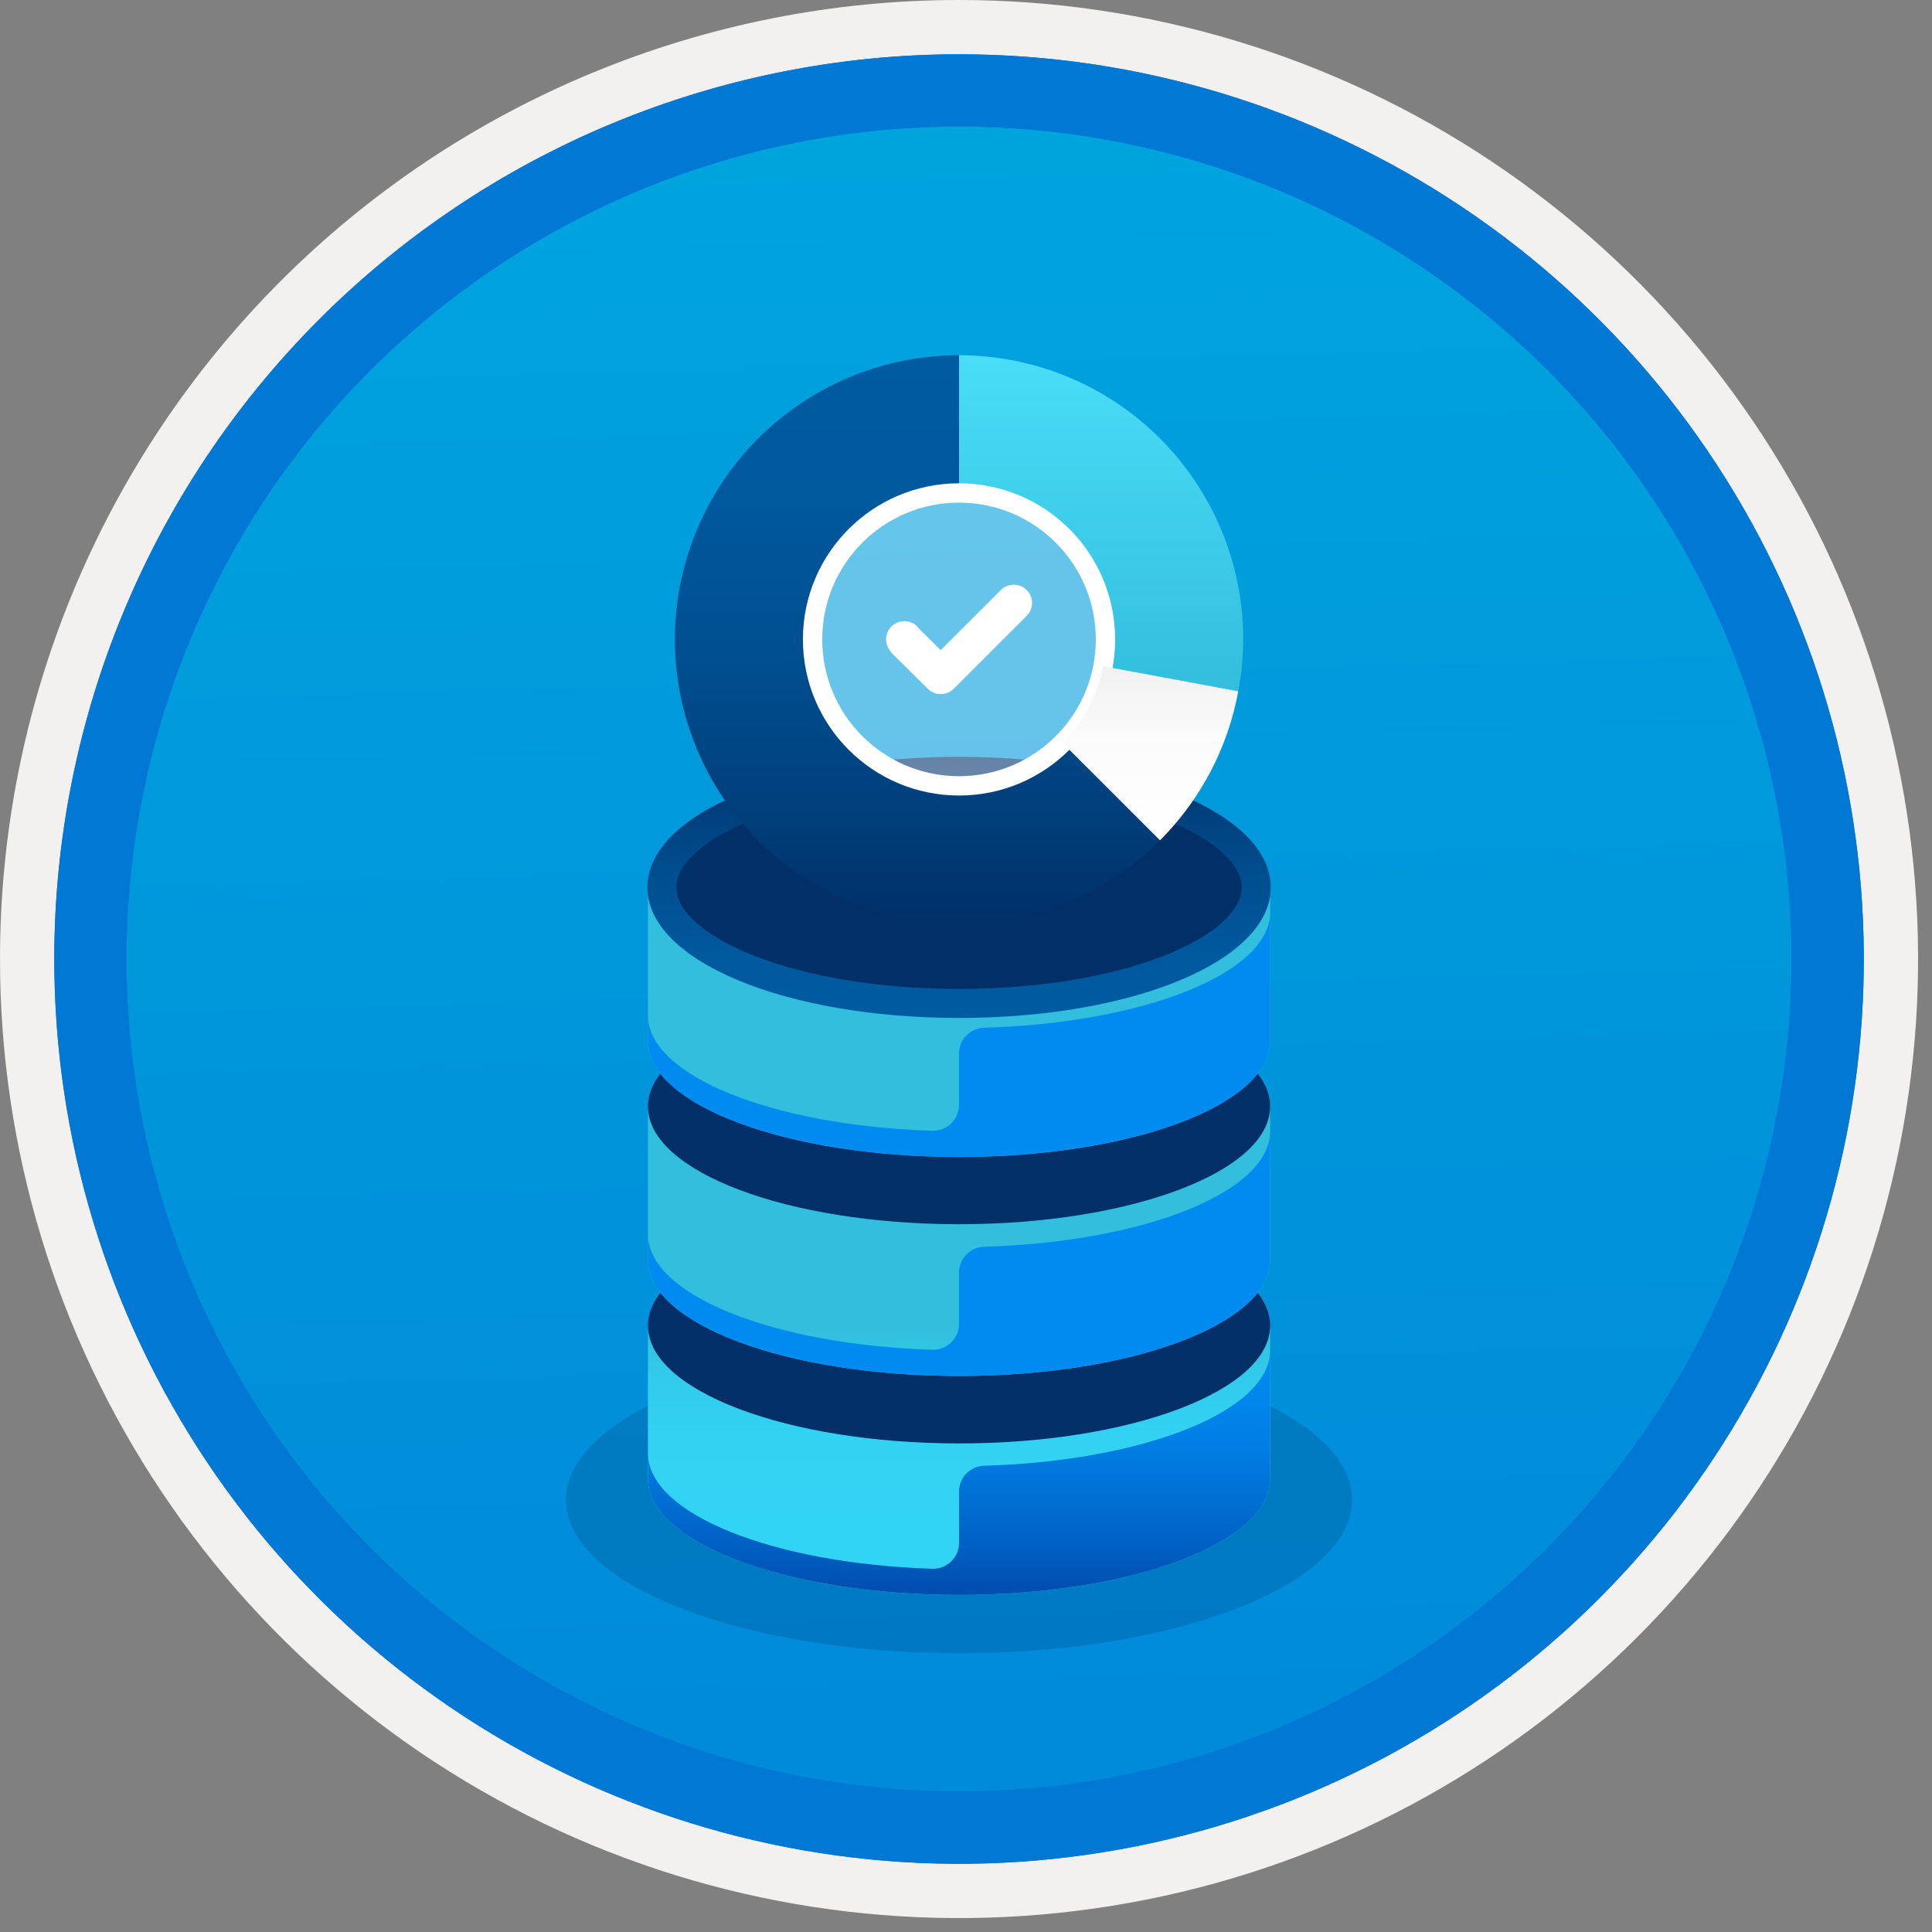 <svg width="100" height="100" viewBox="0 0 100 100" fill="none" xmlns="http://www.w3.org/2000/svg">
<rect x="0" y="0" width="100" height="100" fill="#808080" stroke="none"/>
<g clip-path="url(#clip0_364_5747)">
<path d="M49.64 96.45C40.382 96.45 31.332 93.704 23.634 88.561C15.936 83.417 9.936 76.107 6.393 67.553C2.85 59 1.923 49.588 3.73 40.508C5.536 31.427 9.994 23.087 16.54 16.54C23.087 9.994 31.428 5.535 40.508 3.729C49.588 1.923 59 2.85 67.553 6.393C76.107 9.936 83.418 15.936 88.561 23.634C93.705 31.331 96.45 40.382 96.45 49.64C96.451 55.787 95.24 61.874 92.888 67.554C90.535 73.233 87.088 78.394 82.741 82.74C78.394 87.087 73.234 90.535 67.554 92.888C61.875 95.24 55.787 96.45 49.64 96.45V96.45Z" fill="url(#paint0_linear_364_5747)"/>
<path fill-rule="evenodd" clip-rule="evenodd" d="M95.54 49.64C95.54 58.718 92.848 67.592 87.805 75.141C82.761 82.689 75.592 88.572 67.205 92.046C58.818 95.52 49.589 96.429 40.685 94.658C31.782 92.887 23.603 88.515 17.184 82.096C10.765 75.677 6.393 67.498 4.622 58.594C2.851 49.691 3.76 40.462 7.234 32.075C10.708 23.688 16.591 16.519 24.139 11.475C31.688 6.432 40.562 3.74 49.64 3.74C55.668 3.74 61.636 4.927 67.205 7.234C72.774 9.54 77.834 12.921 82.096 17.184C86.359 21.446 89.739 26.506 92.046 32.075C94.353 37.644 95.54 43.612 95.54 49.64V49.64ZM49.64 -0C59.458 -0 69.055 2.911 77.219 8.366C85.382 13.82 91.744 21.573 95.501 30.643C99.258 39.714 100.242 49.695 98.326 59.324C96.411 68.953 91.683 77.798 84.741 84.741C77.799 91.683 68.954 96.411 59.324 98.326C49.695 100.241 39.714 99.258 30.644 95.501C21.573 91.744 13.82 85.382 8.366 77.218C2.911 69.055 -1.61629e-06 59.458 3.61524e-07 49.64C-0.001 43.121 1.283 36.666 3.777 30.642C6.271 24.62 9.928 19.147 14.537 14.537C19.147 9.928 24.62 6.271 30.643 3.777C36.666 1.283 43.121 -0.001 49.64 -0V-0Z" fill="#F2F1F0"/>
<path fill-rule="evenodd" clip-rule="evenodd" d="M92.73 49.64C92.73 58.162 90.202 66.493 85.468 73.579C80.733 80.666 74.003 86.189 66.129 89.45C58.256 92.711 49.592 93.565 41.233 91.902C32.874 90.239 25.197 86.135 19.17 80.109C13.144 74.083 9.04 66.405 7.378 58.046C5.715 49.688 6.568 41.024 9.83 33.15C13.091 25.276 18.614 18.547 25.7 13.812C32.786 9.077 41.117 6.55 49.64 6.55C55.298 6.55 60.902 7.664 66.13 9.829C71.358 11.995 76.108 15.169 80.11 19.17C84.111 23.171 87.285 27.922 89.45 33.15C91.616 38.378 92.73 43.981 92.73 49.64ZM49.64 2.81C58.902 2.81 67.956 5.557 75.657 10.702C83.358 15.848 89.36 23.162 92.905 31.719C96.449 40.276 97.377 49.692 95.57 58.776C93.763 67.86 89.303 76.204 82.753 82.754C76.204 89.303 67.86 93.763 58.776 95.57C49.691 97.377 40.276 96.45 31.718 92.905C23.161 89.361 15.848 83.359 10.702 75.657C5.556 67.956 2.81 58.902 2.81 49.64C2.811 37.22 7.745 25.31 16.527 16.527C25.309 7.745 37.22 2.811 49.64 2.81V2.81Z" fill="#0078D4"/>
<path fill-rule="evenodd" clip-rule="evenodd" d="M92.73 49.64C92.73 58.162 90.202 66.493 85.468 73.579C80.733 80.665 74.003 86.189 66.129 89.45C58.256 92.711 49.592 93.565 41.233 91.902C32.874 90.239 25.197 86.135 19.17 80.109C13.144 74.083 9.04 66.405 7.378 58.046C5.715 49.688 6.568 41.024 9.83 33.15C13.091 25.276 18.614 18.547 25.7 13.812C32.786 9.077 41.117 6.55 49.64 6.55C55.298 6.55 60.902 7.664 66.13 9.829C71.358 11.995 76.108 15.169 80.11 19.17C84.111 23.171 87.285 27.922 89.45 33.15C91.616 38.378 92.73 43.981 92.73 49.64V49.64ZM49.64 2.81C58.902 2.81 67.956 5.556 75.657 10.702C83.358 15.848 89.36 23.162 92.905 31.719C96.449 40.276 97.377 49.692 95.57 58.776C93.763 67.86 89.303 76.204 82.753 82.754C76.204 89.303 67.86 93.763 58.776 95.57C49.691 97.377 40.276 96.45 31.718 92.905C23.161 89.361 15.848 83.358 10.702 75.657C5.556 67.956 2.81 58.902 2.81 49.64C2.811 37.22 7.745 25.309 16.527 16.527C25.309 7.745 37.22 2.811 49.64 2.81V2.81Z" fill="#0078D4"/>
<path opacity="0.2" fill-rule="evenodd" clip-rule="evenodd" d="M69.986 77.632C69.986 82.021 60.877 85.577 49.64 85.577C38.404 85.577 29.294 82.021 29.294 77.632C29.294 73.244 38.404 69.688 49.64 69.688C60.877 69.688 69.986 73.244 69.986 77.632Z" fill="#003067"/>
<path d="M49.64 74.552C40.747 74.552 33.537 71.867 33.537 68.552V76.553C33.537 79.868 40.747 82.554 49.64 82.554C58.534 82.554 65.743 79.868 65.743 76.553V68.552C65.743 71.867 58.534 74.552 49.64 74.552Z" fill="url(#paint1_linear_364_5747)"/>
<path d="M49.64 77.197V79.862C49.639 80.043 49.602 80.221 49.531 80.386C49.459 80.552 49.355 80.701 49.225 80.826C49.095 80.95 48.941 81.047 48.773 81.111C48.605 81.175 48.425 81.205 48.245 81.198C40.005 80.934 33.537 78.359 33.537 75.219V76.553C33.537 79.868 40.747 82.553 49.64 82.553C58.534 82.553 65.743 79.868 65.743 76.553V69.885C65.743 73.038 59.222 75.622 50.932 75.867C50.586 75.877 50.258 76.022 50.017 76.27C49.776 76.519 49.641 76.851 49.64 77.197V77.197Z" fill="url(#paint2_linear_364_5747)"/>
<path d="M49.64 74.711C58.532 74.711 65.741 71.984 65.741 68.621C65.741 65.258 58.532 62.531 49.64 62.531C40.748 62.531 33.539 65.258 33.539 68.621C33.539 71.984 40.748 74.711 49.64 74.711Z" fill="#003067"/>
<path d="M49.64 63.217C40.747 63.217 33.537 60.532 33.537 57.216V65.218C33.537 68.533 40.747 71.219 49.64 71.219C58.534 71.219 65.743 68.533 65.743 65.218V57.216C65.743 60.532 58.534 63.217 49.64 63.217Z" fill="url(#paint3_linear_364_5747)"/>
<path d="M49.64 65.862V68.528C49.639 68.708 49.602 68.886 49.531 69.051C49.459 69.217 49.355 69.366 49.225 69.491C49.095 69.615 48.941 69.712 48.773 69.776C48.605 69.84 48.425 69.87 48.245 69.863C40.005 69.6 33.537 67.024 33.537 63.884V65.218C33.537 68.533 40.747 71.219 49.64 71.219C58.534 71.219 65.743 68.533 65.743 65.218V58.55C65.743 61.703 59.222 64.287 50.932 64.532C50.586 64.542 50.258 64.687 50.017 64.936C49.776 65.184 49.641 65.516 49.64 65.862V65.862Z" fill="url(#paint4_linear_364_5747)"/>
<path d="M49.64 63.365C58.532 63.365 65.741 60.639 65.741 57.276C65.741 53.912 58.532 51.185 49.64 51.185C40.748 51.185 33.539 53.912 33.539 57.276C33.539 60.639 40.748 63.365 49.64 63.365Z" fill="#003067"/>
<path d="M49.64 51.882C40.747 51.882 33.537 49.197 33.537 45.882V53.883C33.537 57.198 40.747 59.884 49.64 59.884C58.534 59.884 65.743 57.198 65.743 53.883V45.882C65.743 49.197 58.534 51.882 49.64 51.882Z" fill="url(#paint5_linear_364_5747)"/>
<path d="M49.64 54.527V57.192C49.639 57.373 49.602 57.551 49.531 57.716C49.459 57.882 49.355 58.031 49.225 58.156C49.095 58.28 48.941 58.377 48.773 58.441C48.605 58.505 48.425 58.535 48.245 58.528C40.005 58.265 33.537 55.689 33.537 52.549V53.883C33.537 57.198 40.747 59.883 49.64 59.883C58.534 59.883 65.743 57.198 65.743 53.883V47.215C65.743 50.368 59.222 52.952 50.932 53.196C50.586 53.207 50.258 53.352 50.017 53.6C49.776 53.849 49.641 54.181 49.64 54.527V54.527Z" fill="url(#paint6_linear_364_5747)"/>
<path fill-rule="evenodd" clip-rule="evenodd" d="M65.022 45.931C65.022 49.249 58.136 51.937 49.64 51.937C41.145 51.937 34.258 49.249 34.258 45.931C34.258 42.613 41.145 39.925 49.64 39.925C58.136 39.925 65.022 42.613 65.022 45.931Z" fill="#003067"/>
<path d="M49.64 52.688C40.594 52.688 33.508 49.72 33.508 45.931C33.508 42.142 40.594 39.174 49.64 39.174C58.686 39.174 65.774 42.142 65.774 45.931C65.774 49.72 58.686 52.688 49.64 52.688ZM49.64 40.675C41.018 40.675 35.009 43.445 35.009 45.931C35.009 48.417 41.018 51.186 49.64 51.186C58.263 51.186 64.272 48.417 64.272 45.931C64.272 43.445 58.263 40.675 49.64 40.675V40.675Z" fill="url(#paint7_linear_364_5747)"/>
<path d="M49.64 40.675C47.634 40.67 45.711 39.869 44.294 38.448C42.877 37.027 42.082 35.102 42.082 33.096C42.082 31.089 42.877 29.164 44.294 27.743C45.711 26.322 47.634 25.521 49.64 25.516H49.641V18.387C47.222 18.387 44.84 18.983 42.707 20.124C40.574 21.264 38.755 22.913 37.411 24.924C36.067 26.935 35.24 29.247 35.002 31.654C34.765 34.061 35.126 36.49 36.051 38.724C36.977 40.959 38.439 42.931 40.309 44.466C42.179 46 44.398 47.05 46.771 47.522C49.143 47.994 51.595 47.873 53.91 47.171C56.225 46.469 58.331 45.207 60.041 43.496L54.998 38.453C54.295 39.158 53.46 39.717 52.541 40.099C51.621 40.48 50.636 40.676 49.64 40.675Z" fill="url(#paint8_linear_364_5747)"/>
<path d="M64.35 33.096C64.35 29.195 62.8 25.453 60.041 22.695C57.283 19.936 53.542 18.387 49.641 18.387V25.515C50.755 25.507 51.858 25.746 52.869 26.215C53.88 26.685 54.774 27.374 55.486 28.231C56.198 29.089 56.711 30.095 56.986 31.175C57.262 32.255 57.294 33.383 57.08 34.477L64.093 35.779C64.261 34.894 64.346 33.996 64.35 33.096V33.096Z" fill="url(#paint9_linear_364_5747)"/>
<path d="M49.639 40.676C53.826 40.676 57.219 37.282 57.219 33.096C57.219 28.909 53.826 25.516 49.639 25.516C45.453 25.516 42.059 28.909 42.059 33.096C42.059 37.282 45.453 40.676 49.639 40.676Z" fill="white" fill-opacity="0.4" stroke="white" stroke-miterlimit="10"/>
<path d="M57.08 34.477C56.804 35.982 56.078 37.368 54.998 38.452V38.453L60.041 43.496C62.143 41.394 63.556 38.703 64.093 35.779L57.08 34.477Z" fill="url(#paint10_linear_364_5747)"/>
<path fill-rule="evenodd" clip-rule="evenodd" d="M53.142 30.539C52.965 30.361 52.724 30.262 52.474 30.262C52.223 30.262 51.983 30.361 51.806 30.539L48.69 33.652L47.564 32.537C47.538 32.498 47.508 32.462 47.475 32.428C47.299 32.251 47.061 32.151 46.811 32.15C46.562 32.149 46.322 32.247 46.145 32.421C45.967 32.596 45.865 32.834 45.862 33.084C45.859 33.333 45.955 33.573 46.129 33.752L46.117 33.764L48.024 35.653C48.202 35.83 48.442 35.929 48.693 35.929C48.944 35.929 49.184 35.83 49.361 35.653L53.139 31.877L53.142 31.874C53.23 31.787 53.3 31.683 53.347 31.568C53.395 31.453 53.419 31.331 53.419 31.206C53.419 31.082 53.395 30.959 53.347 30.845C53.3 30.73 53.23 30.626 53.142 30.539V30.539Z" fill="white"/>
</g>
<defs>
<linearGradient id="paint0_linear_364_5747" x1="47.87" y1="-15.153" x2="51.852" y2="130.615" gradientUnits="userSpaceOnUse">
<stop stop-color="#00ABDE"/>
<stop offset="1" stop-color="#007ED8"/>
</linearGradient>
<linearGradient id="paint1_linear_364_5747" x1="49.64" y1="68.552" x2="49.64" y2="82.554" gradientUnits="userSpaceOnUse">
<stop stop-color="#32BEDD"/>
<stop offset="0.18" stop-color="#32CAEA"/>
<stop offset="0.41" stop-color="#32D2F2"/>
<stop offset="0.78" stop-color="#32D4F5"/>
</linearGradient>
<linearGradient id="paint2_linear_364_5747" x1="49.64" y1="69.885" x2="49.64" y2="82.553" gradientUnits="userSpaceOnUse">
<stop stop-color="#008BF1"/>
<stop offset="0.22" stop-color="#0086EC"/>
<stop offset="0.49" stop-color="#0078DD"/>
<stop offset="0.79" stop-color="#0061C4"/>
<stop offset="1" stop-color="#004DAE"/>
</linearGradient>
<linearGradient id="paint3_linear_364_5747" x1="49.64" y1="68.552" x2="49.64" y2="82.554" gradientUnits="userSpaceOnUse">
<stop stop-color="#32BEDD"/>
<stop offset="0.18" stop-color="#32CAEA"/>
<stop offset="0.41" stop-color="#32D2F2"/>
<stop offset="0.78" stop-color="#32D4F5"/>
</linearGradient>
<linearGradient id="paint4_linear_364_5747" x1="1632.24" y1="800.296" x2="1632.24" y2="960.789" gradientUnits="userSpaceOnUse">
<stop stop-color="#008BF1"/>
<stop offset="0.22" stop-color="#0086EC"/>
<stop offset="0.49" stop-color="#0078DD"/>
<stop offset="0.79" stop-color="#0061C4"/>
<stop offset="1" stop-color="#004DAE"/>
</linearGradient>
<linearGradient id="paint5_linear_364_5747" x1="49.64" y1="68.552" x2="49.64" y2="82.554" gradientUnits="userSpaceOnUse">
<stop stop-color="#32BEDD"/>
<stop offset="0.18" stop-color="#32CAEA"/>
<stop offset="0.41" stop-color="#32D2F2"/>
<stop offset="0.78" stop-color="#32D4F5"/>
</linearGradient>
<linearGradient id="paint6_linear_364_5747" x1="1632.24" y1="645.363" x2="1632.24" y2="805.856" gradientUnits="userSpaceOnUse">
<stop stop-color="#008BF1"/>
<stop offset="0.22" stop-color="#0086EC"/>
<stop offset="0.49" stop-color="#0078DD"/>
<stop offset="0.79" stop-color="#0061C4"/>
<stop offset="1" stop-color="#004DAE"/>
</linearGradient>
<linearGradient id="paint7_linear_364_5747" x1="49.641" y1="52.688" x2="49.641" y2="39.15" gradientUnits="userSpaceOnUse">
<stop stop-color="#005BA1"/>
<stop offset="0.26" stop-color="#00589D"/>
<stop offset="0.53" stop-color="#004F90"/>
<stop offset="0.8" stop-color="#003F7C"/>
<stop offset="1" stop-color="#003067"/>
</linearGradient>
<linearGradient id="paint8_linear_364_5747" x1="47.486" y1="47.804" x2="47.486" y2="18.334" gradientUnits="userSpaceOnUse">
<stop stop-color="#003067"/>
<stop offset="0.2" stop-color="#003F7C"/>
<stop offset="0.47" stop-color="#004F90"/>
<stop offset="0.74" stop-color="#00589D"/>
<stop offset="1" stop-color="#005BA1"/>
</linearGradient>
<linearGradient id="paint9_linear_364_5747" x1="56.995" y1="35.862" x2="56.995" y2="18.47" gradientUnits="userSpaceOnUse">
<stop stop-color="#32BEDD"/>
<stop offset="1" stop-color="#49DDF7"/>
</linearGradient>
<linearGradient id="paint10_linear_364_5747" x1="59.546" y1="43.173" x2="59.546" y2="34.673" gradientUnits="userSpaceOnUse">
<stop stop-color="white"/>
<stop offset="0.56" stop-color="#FBFBFB"/>
<stop offset="1" stop-color="#F2F2F2"/>
</linearGradient>
<clipPath id="clip0_364_5747">
<rect width="99.28" height="99.28" fill="white"/>
</clipPath>
</defs>
</svg>
